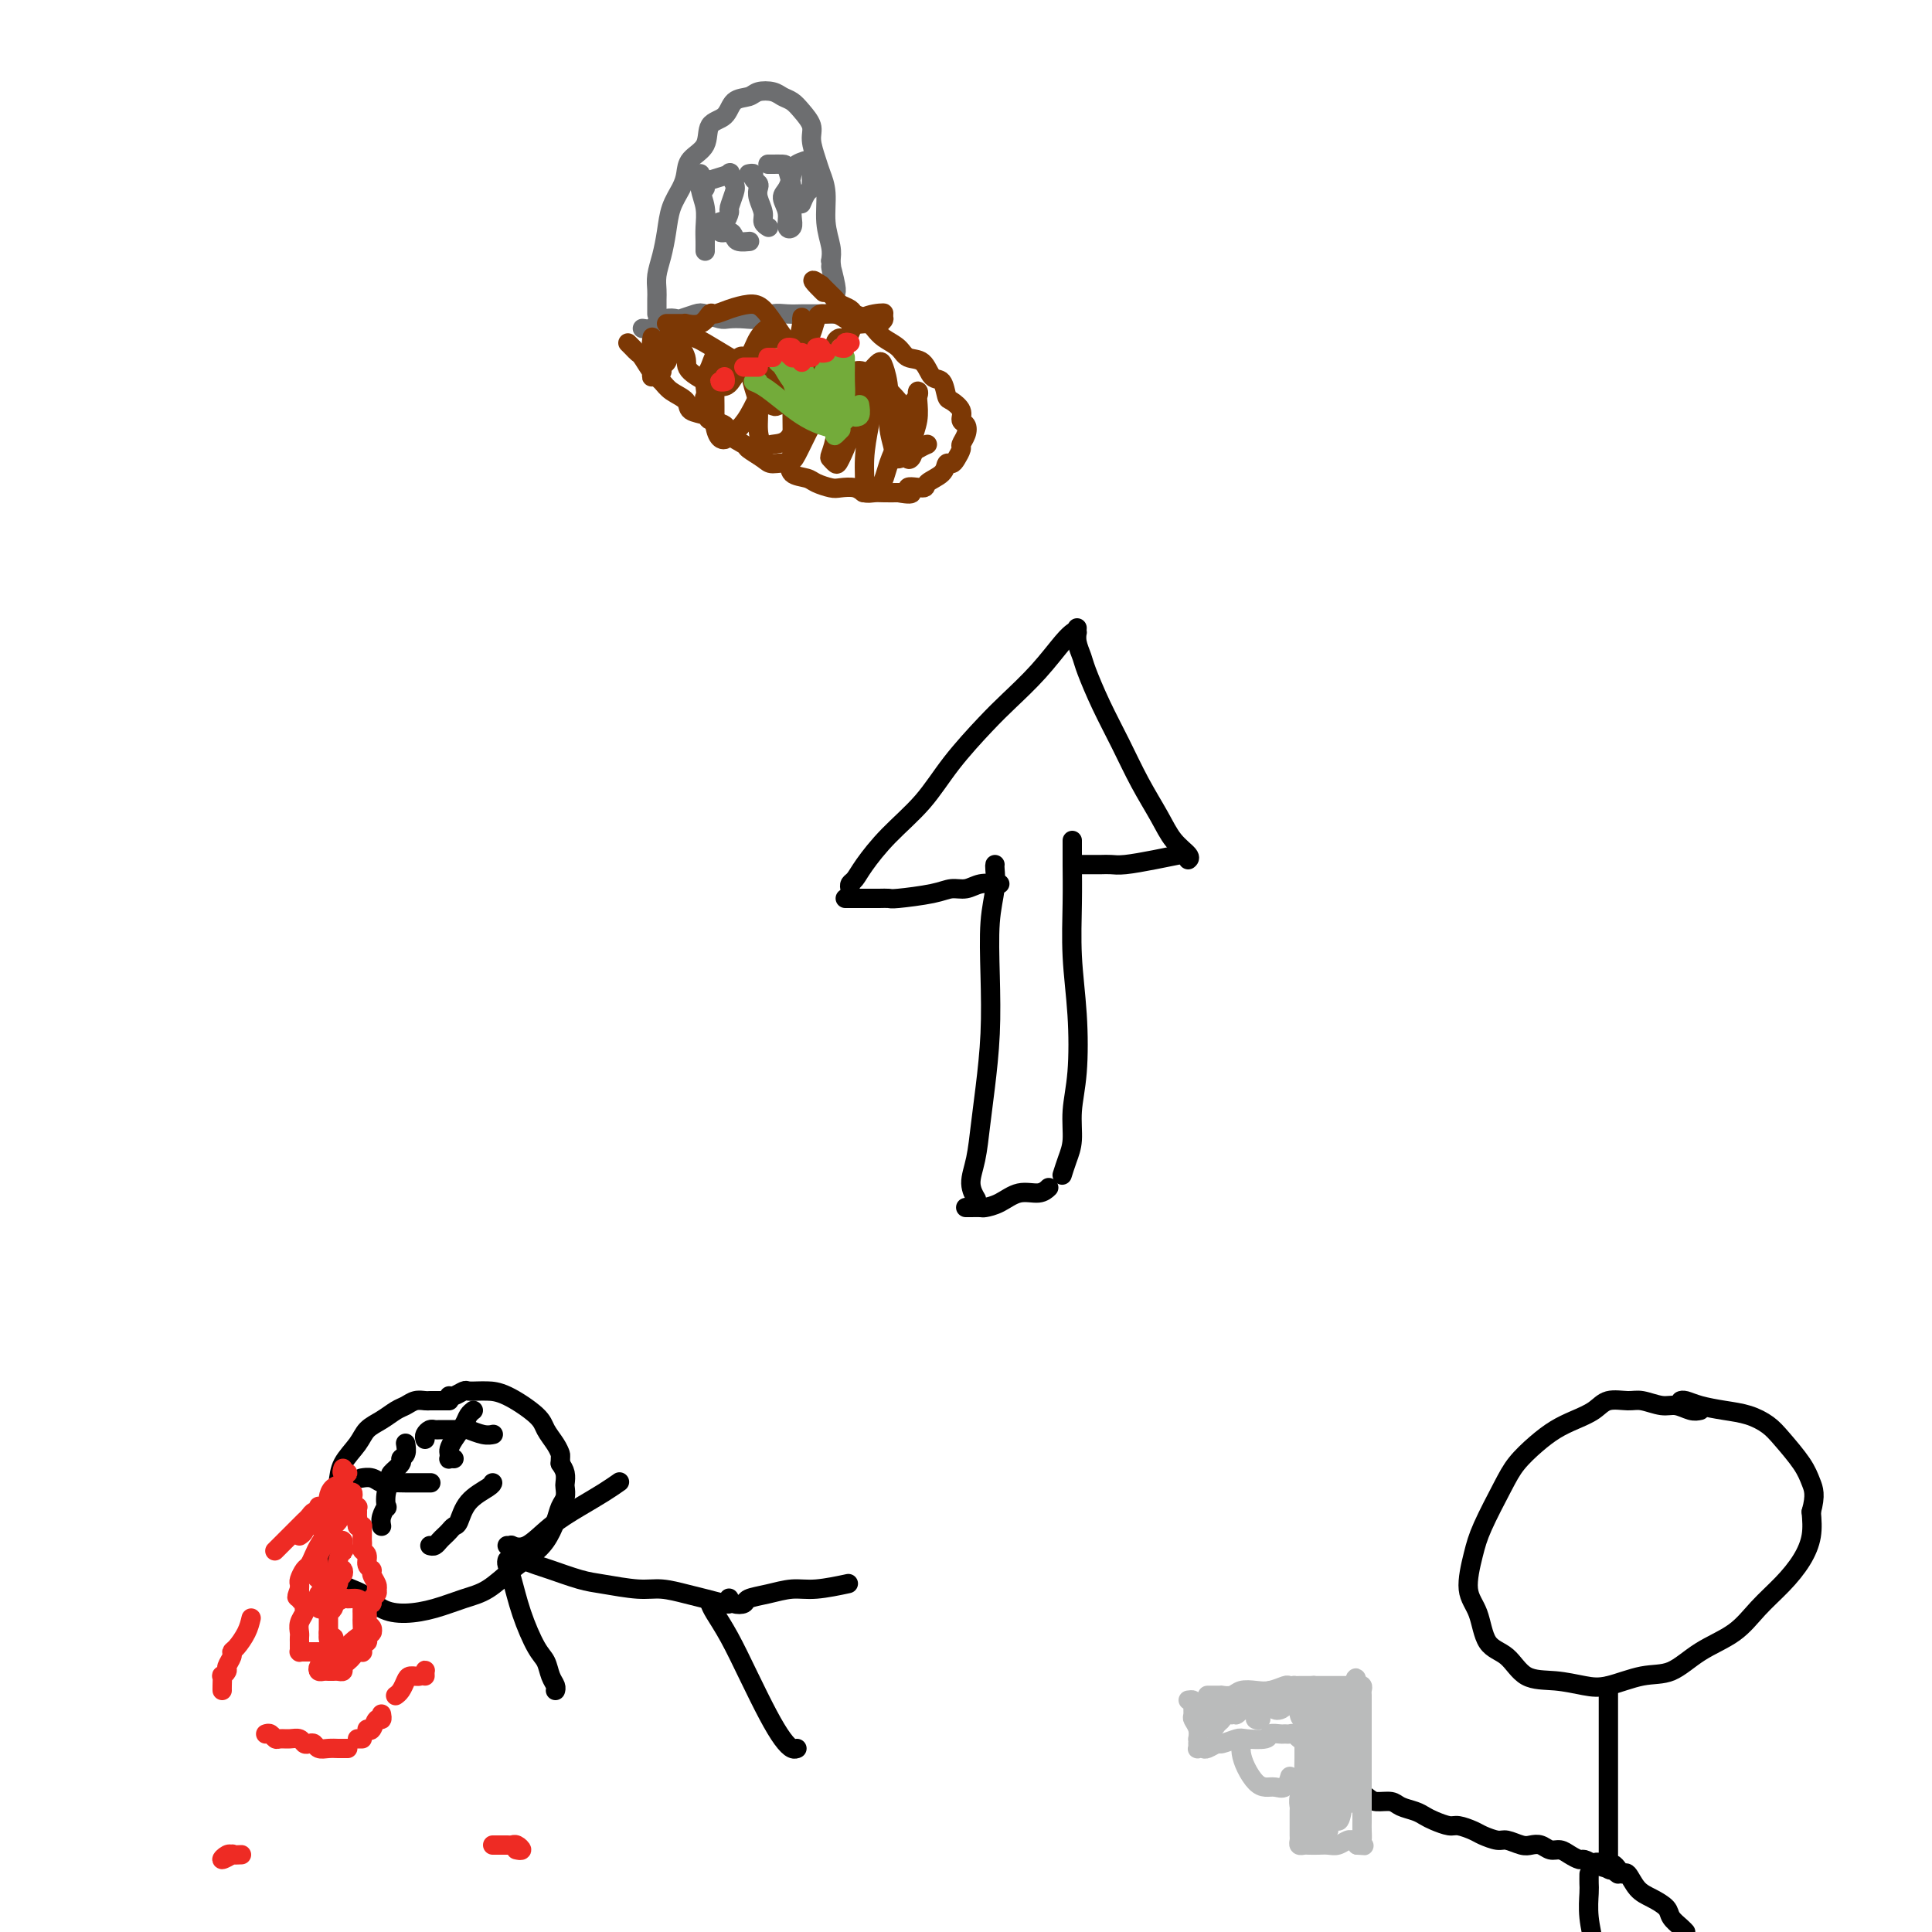 <svg viewBox='0 0 400 400' version='1.1' xmlns='http://www.w3.org/2000/svg' xmlns:xlink='http://www.w3.org/1999/xlink'><g fill='none' stroke='#000000' stroke-width='4' stroke-linecap='round' stroke-linejoin='round'><path d='M352,292c-0.569,0.122 -1.137,0.243 -2,0c-0.863,-0.243 -2.020,-0.851 -3,-1c-0.980,-0.149 -1.784,0.162 -3,0c-1.216,-0.162 -2.846,-0.798 -4,-1c-1.154,-0.202 -1.834,0.028 -3,0c-1.166,-0.028 -2.818,-0.315 -4,0c-1.182,0.315 -1.895,1.231 -3,2c-1.105,0.769 -2.601,1.391 -4,2c-1.399,0.609 -2.700,1.204 -4,2c-1.300,0.796 -2.599,1.791 -4,3c-1.401,1.209 -2.903,2.630 -4,4c-1.097,1.370 -1.790,2.688 -3,5c-1.210,2.312 -2.937,5.617 -4,8c-1.063,2.383 -1.464,3.844 -2,6c-0.536,2.156 -1.209,5.009 -1,7c0.209,1.991 1.299,3.121 2,5c0.701,1.879 1.012,4.507 2,6c0.988,1.493 2.652,1.852 4,3c1.348,1.148 2.379,3.085 4,4c1.621,0.915 3.832,0.809 6,1c2.168,0.191 4.292,0.680 6,1c1.708,0.320 2.998,0.471 5,0c2.002,-0.471 4.715,-1.563 7,-2c2.285,-0.437 4.140,-0.219 6,-1c1.860,-0.781 3.723,-2.560 6,-4c2.277,-1.440 4.968,-2.541 7,-4c2.032,-1.459 3.406,-3.278 5,-5c1.594,-1.722 3.407,-3.348 5,-5c1.593,-1.652 2.967,-3.329 4,-5c1.033,-1.671 1.724,-3.334 2,-5c0.276,-1.666 0.138,-3.333 0,-5'/><path d='M375,313c0.994,-3.507 0.480,-4.775 0,-6c-0.480,-1.225 -0.924,-2.408 -2,-4c-1.076,-1.592 -2.784,-3.592 -4,-5c-1.216,-1.408 -1.940,-2.223 -3,-3c-1.060,-0.777 -2.456,-1.515 -4,-2c-1.544,-0.485 -3.237,-0.718 -5,-1c-1.763,-0.282 -3.596,-0.612 -5,-1c-1.404,-0.388 -2.378,-0.835 -3,-1c-0.622,-0.165 -0.892,-0.047 -1,0c-0.108,0.047 -0.054,0.024 0,0'/><path d='M333,351c0.000,0.076 0.000,0.151 0,0c0.000,-0.151 0.000,-0.529 0,-1c0.000,-0.471 0.000,-1.037 0,-1c0.000,0.037 0.000,0.676 0,1c0.000,0.324 0.000,0.332 0,1c0.000,0.668 0.000,1.995 0,3c0.000,1.005 0.000,1.689 0,2c0.000,0.311 0.000,0.249 0,1c0.000,0.751 0.000,2.316 0,4c0.000,1.684 0.000,3.487 0,5c0.000,1.513 0.000,2.737 0,4c-0.000,1.263 -0.000,2.564 0,4c0.000,1.436 0.000,3.005 0,4c0.000,0.995 0.000,1.415 0,2c0.000,0.585 0.000,1.333 0,2c0.000,0.667 0.000,1.251 0,2c0.000,0.749 0.000,1.663 0,2c0.000,0.337 0.000,0.096 0,0c0.000,-0.096 0.000,-0.048 0,0'/><path d='M275,369c-0.157,0.016 -0.314,0.033 0,0c0.314,-0.033 1.099,-0.115 2,0c0.901,0.115 1.917,0.426 3,1c1.083,0.574 2.233,1.411 3,2c0.767,0.589 1.150,0.931 2,1c0.850,0.069 2.166,-0.137 3,0c0.834,0.137 1.186,0.615 2,1c0.814,0.385 2.090,0.677 3,1c0.910,0.323 1.455,0.678 2,1c0.545,0.322 1.089,0.611 2,1c0.911,0.389 2.187,0.879 3,1c0.813,0.121 1.161,-0.126 2,0c0.839,0.126 2.168,0.626 3,1c0.832,0.374 1.167,0.622 2,1c0.833,0.378 2.162,0.885 3,1c0.838,0.115 1.183,-0.161 2,0c0.817,0.161 2.106,0.760 3,1c0.894,0.240 1.394,0.119 2,0c0.606,-0.119 1.318,-0.238 2,0c0.682,0.238 1.334,0.834 2,1c0.666,0.166 1.347,-0.096 2,0c0.653,0.096 1.278,0.552 2,1c0.722,0.448 1.541,0.890 2,1c0.459,0.110 0.560,-0.111 1,0c0.440,0.111 1.220,0.556 2,1'/><path d='M330,386c8.633,2.645 2.716,0.758 1,0c-1.716,-0.758 0.769,-0.385 2,0c1.231,0.385 1.206,0.784 1,1c-0.206,0.216 -0.594,0.251 -1,0c-0.406,-0.251 -0.830,-0.786 -1,-1c-0.170,-0.214 -0.085,-0.107 0,0'/><path d='M335,388c-0.399,-0.289 -0.798,-0.577 -1,-1c-0.202,-0.423 -0.206,-0.979 0,-1c0.206,-0.021 0.624,0.494 1,1c0.376,0.506 0.710,1.003 1,1c0.290,-0.003 0.535,-0.507 1,0c0.465,0.507 1.150,2.023 2,3c0.850,0.977 1.863,1.414 3,2c1.137,0.586 2.396,1.320 3,2c0.604,0.680 0.554,1.306 1,2c0.446,0.694 1.389,1.456 2,2c0.611,0.544 0.889,0.870 1,1c0.111,0.130 0.056,0.065 0,0'/><path d='M329,388c-0.008,0.729 -0.016,1.459 0,2c0.016,0.541 0.057,0.895 0,2c-0.057,1.105 -0.211,2.962 0,5c0.211,2.038 0.789,4.258 1,6c0.211,1.742 0.057,3.008 0,4c-0.057,0.992 -0.016,1.712 0,2c0.016,0.288 0.008,0.144 0,0'/></g>
<g fill='none' stroke='#BABBBB' stroke-width='4' stroke-linecap='round' stroke-linejoin='round'><path d='M270,357c0.000,-0.592 0.000,-1.183 0,-1c-0.000,0.183 -0.000,1.141 0,2c0.000,0.859 0.001,1.619 0,2c-0.001,0.381 -0.004,0.385 0,1c0.004,0.615 0.015,1.842 0,3c-0.015,1.158 -0.057,2.245 0,3c0.057,0.755 0.211,1.176 0,2c-0.211,0.824 -0.789,2.052 -1,3c-0.211,0.948 -0.057,1.616 0,2c0.057,0.384 0.015,0.484 0,1c-0.015,0.516 -0.004,1.447 0,2c0.004,0.553 0.000,0.726 0,1c-0.000,0.274 0.003,0.648 0,1c-0.003,0.352 -0.013,0.683 0,1c0.013,0.317 0.048,0.621 0,1c-0.048,0.379 -0.179,0.833 0,1c0.179,0.167 0.667,0.046 1,0c0.333,-0.046 0.513,-0.016 1,0c0.487,0.016 1.283,0.018 2,0c0.717,-0.018 1.354,-0.057 2,0c0.646,0.057 1.301,0.211 2,0c0.699,-0.211 1.441,-0.786 2,-1c0.559,-0.214 0.933,-0.068 1,0c0.067,0.068 -0.174,0.057 0,0c0.174,-0.057 0.764,-0.159 1,0c0.236,0.159 0.118,0.580 0,1'/><path d='M281,382c2.083,0.188 1.290,0.156 1,0c-0.290,-0.156 -0.078,-0.438 0,-1c0.078,-0.562 0.021,-1.404 0,-2c-0.021,-0.596 -0.006,-0.944 0,-2c0.006,-1.056 0.001,-2.818 0,-4c-0.001,-1.182 -0.000,-1.783 0,-3c0.000,-1.217 0.000,-3.050 0,-4c-0.000,-0.950 -0.000,-1.017 0,-2c0.000,-0.983 -0.000,-2.883 0,-4c0.000,-1.117 0.000,-1.451 0,-2c-0.000,-0.549 -0.000,-1.313 0,-2c0.000,-0.687 0.001,-1.298 0,-2c-0.001,-0.702 -0.004,-1.495 0,-2c0.004,-0.505 0.015,-0.721 0,-1c-0.015,-0.279 -0.056,-0.621 0,-1c0.056,-0.379 0.207,-0.794 0,-1c-0.207,-0.206 -0.774,-0.202 -1,0c-0.226,0.202 -0.113,0.601 0,1'/><path d='M281,350c-0.157,-5.000 -0.549,-1.499 -1,0c-0.451,1.499 -0.962,0.995 -2,1c-1.038,0.005 -2.604,0.520 -4,1c-1.396,0.480 -2.623,0.927 -3,1c-0.377,0.073 0.095,-0.228 0,0c-0.095,0.228 -0.756,0.984 -1,1c-0.244,0.016 -0.070,-0.710 0,-1c0.070,-0.290 0.035,-0.145 0,0'/><path d='M252,351c-0.467,0.000 -0.934,0.000 -1,0c-0.066,-0.000 0.268,-0.000 0,0c-0.268,0.000 -1.137,0.001 -1,0c0.137,-0.001 1.282,-0.004 2,0c0.718,0.004 1.011,0.015 1,0c-0.011,-0.015 -0.324,-0.056 0,0c0.324,0.056 1.285,0.207 2,0c0.715,-0.207 1.185,-0.774 2,-1c0.815,-0.226 1.975,-0.113 3,0c1.025,0.113 1.914,0.226 3,0c1.086,-0.226 2.370,-0.793 3,-1c0.630,-0.207 0.606,-0.056 1,0c0.394,0.056 1.205,0.015 2,0c0.795,-0.015 1.575,-0.004 2,0c0.425,0.004 0.494,0.001 1,0c0.506,-0.001 1.449,-0.000 2,0c0.551,0.000 0.712,0.000 1,0c0.288,-0.000 0.704,-0.000 1,0c0.296,0.000 0.472,0.000 1,0c0.528,-0.000 1.410,-0.000 2,0c0.590,0.000 0.890,0.000 1,0c0.110,-0.000 0.032,-0.000 0,0c-0.032,0.000 -0.016,0.000 0,0'/><path d='M246,352c0.425,-0.058 0.850,-0.115 1,0c0.150,0.115 0.026,0.403 0,1c-0.026,0.597 0.046,1.504 0,2c-0.046,0.496 -0.208,0.580 0,1c0.208,0.420 0.788,1.174 1,2c0.212,0.826 0.056,1.724 0,2c-0.056,0.276 -0.012,-0.070 0,0c0.012,0.070 -0.009,0.556 0,1c0.009,0.444 0.048,0.847 0,1c-0.048,0.153 -0.184,0.056 0,0c0.184,-0.056 0.686,-0.071 1,0c0.314,0.071 0.438,0.229 1,0c0.562,-0.229 1.563,-0.845 2,-1c0.437,-0.155 0.312,0.151 1,0c0.688,-0.151 2.191,-0.758 3,-1c0.809,-0.242 0.924,-0.117 2,0c1.076,0.117 3.114,0.228 4,0c0.886,-0.228 0.618,-0.794 1,-1c0.382,-0.206 1.412,-0.051 2,0c0.588,0.051 0.735,-0.000 1,0c0.265,0.000 0.649,0.053 1,0c0.351,-0.053 0.668,-0.210 1,0c0.332,0.210 0.681,0.789 1,1c0.319,0.211 0.610,0.054 1,0c0.390,-0.054 0.878,-0.004 1,0c0.122,0.004 -0.121,-0.037 0,0c0.121,0.037 0.606,0.154 1,0c0.394,-0.154 0.697,-0.577 1,-1'/><path d='M273,359c4.033,-0.325 1.617,-0.139 1,0c-0.617,0.139 0.565,0.230 1,0c0.435,-0.230 0.124,-0.780 0,-1c-0.124,-0.220 -0.062,-0.110 0,0'/><path d='M252,354c-0.455,-0.121 -0.909,-0.243 -1,0c-0.091,0.243 0.182,0.849 0,1c-0.182,0.151 -0.819,-0.155 -1,0c-0.181,0.155 0.095,0.770 0,1c-0.095,0.230 -0.561,0.075 -1,0c-0.439,-0.075 -0.850,-0.070 -1,0c-0.150,0.070 -0.040,0.205 0,0c0.040,-0.205 0.011,-0.752 0,-1c-0.011,-0.248 -0.004,-0.199 0,0c0.004,0.199 0.004,0.547 0,1c-0.004,0.453 -0.011,1.009 0,1c0.011,-0.009 0.042,-0.584 0,-1c-0.042,-0.416 -0.156,-0.673 0,-1c0.156,-0.327 0.581,-0.724 1,-1c0.419,-0.276 0.833,-0.431 1,0c0.167,0.431 0.087,1.447 0,2c-0.087,0.553 -0.181,0.643 0,1c0.181,0.357 0.636,0.982 1,1c0.364,0.018 0.636,-0.570 1,-1c0.364,-0.430 0.818,-0.701 1,-1c0.182,-0.299 0.090,-0.627 0,-1c-0.090,-0.373 -0.178,-0.793 0,-1c0.178,-0.207 0.622,-0.202 1,0c0.378,0.202 0.689,0.601 1,1'/><path d='M255,355c0.936,-0.102 0.775,0.144 1,0c0.225,-0.144 0.835,-0.676 1,-1c0.165,-0.324 -0.113,-0.439 0,-1c0.113,-0.561 0.619,-1.569 1,-2c0.381,-0.431 0.637,-0.284 1,0c0.363,0.284 0.833,0.704 1,1c0.167,0.296 0.029,0.469 0,1c-0.029,0.531 0.049,1.419 0,2c-0.049,0.581 -0.224,0.855 0,1c0.224,0.145 0.848,0.159 1,0c0.152,-0.159 -0.169,-0.492 0,-1c0.169,-0.508 0.829,-1.189 1,-2c0.171,-0.811 -0.147,-1.750 0,-2c0.147,-0.250 0.757,0.188 1,0c0.243,-0.188 0.117,-1.003 0,-1c-0.117,0.003 -0.225,0.824 0,1c0.225,0.176 0.782,-0.295 1,0c0.218,0.295 0.096,1.354 0,2c-0.096,0.646 -0.166,0.879 0,1c0.166,0.121 0.569,0.132 1,0c0.431,-0.132 0.890,-0.406 1,-1c0.110,-0.594 -0.128,-1.507 0,-2c0.128,-0.493 0.622,-0.567 1,-1c0.378,-0.433 0.640,-1.226 1,-1c0.360,0.226 0.817,1.469 1,2c0.183,0.531 0.090,0.348 0,1c-0.090,0.652 -0.178,2.137 0,3c0.178,0.863 0.622,1.104 1,1c0.378,-0.104 0.689,-0.552 1,-1'/><path d='M271,355c0.459,0.587 0.108,-0.946 0,-2c-0.108,-1.054 0.028,-1.630 0,-2c-0.028,-0.370 -0.219,-0.534 0,-1c0.219,-0.466 0.847,-1.236 1,-1c0.153,0.236 -0.169,1.476 0,2c0.169,0.524 0.829,0.330 1,1c0.171,0.670 -0.146,2.202 0,3c0.146,0.798 0.757,0.862 1,1c0.243,0.138 0.118,0.349 0,0c-0.118,-0.349 -0.231,-1.259 0,-2c0.231,-0.741 0.805,-1.314 1,-2c0.195,-0.686 0.010,-1.484 0,-1c-0.010,0.484 0.155,2.251 0,4c-0.155,1.749 -0.630,3.482 -1,5c-0.370,1.518 -0.635,2.822 -1,4c-0.365,1.178 -0.830,2.229 -1,3c-0.170,0.771 -0.046,1.263 0,1c0.046,-0.263 0.013,-1.281 0,-2c-0.013,-0.719 -0.007,-1.140 0,-2c0.007,-0.860 0.016,-2.158 0,-3c-0.016,-0.842 -0.057,-1.227 0,-2c0.057,-0.773 0.211,-1.935 0,-2c-0.211,-0.065 -0.789,0.966 -1,2c-0.211,1.034 -0.057,2.071 0,3c0.057,0.929 0.015,1.750 0,3c-0.015,1.250 -0.004,2.929 0,4c0.004,1.071 0.002,1.536 0,2'/><path d='M271,371c-0.619,3.192 -0.166,1.673 0,1c0.166,-0.673 0.044,-0.501 0,-1c-0.044,-0.499 -0.012,-1.668 0,-3c0.012,-1.332 0.003,-2.826 0,-4c-0.003,-1.174 -0.001,-2.026 0,-3c0.001,-0.974 0.000,-2.068 0,-2c-0.000,0.068 -0.000,1.299 0,2c0.000,0.701 0.000,0.871 0,2c-0.000,1.129 -0.001,3.216 0,5c0.001,1.784 0.004,3.265 0,5c-0.004,1.735 -0.015,3.725 0,5c0.015,1.275 0.056,1.836 0,2c-0.056,0.164 -0.208,-0.069 0,-1c0.208,-0.931 0.778,-2.562 1,-4c0.222,-1.438 0.098,-2.685 0,-4c-0.098,-1.315 -0.170,-2.699 0,-4c0.170,-1.301 0.580,-2.521 1,-3c0.420,-0.479 0.848,-0.219 1,1c0.152,1.219 0.027,3.398 0,5c-0.027,1.602 0.045,2.629 0,4c-0.045,1.371 -0.208,3.088 0,4c0.208,0.912 0.788,1.019 1,1c0.212,-0.019 0.057,-0.165 0,-1c-0.057,-0.835 -0.015,-2.359 0,-4c0.015,-1.641 0.004,-3.398 0,-5c-0.004,-1.602 -0.001,-3.048 0,-5c0.001,-1.952 0.000,-4.410 0,-6c-0.000,-1.590 -0.000,-2.313 0,-3c0.000,-0.687 0.000,-1.339 0,-1c-0.000,0.339 -0.000,1.670 0,3'/><path d='M275,357c0.172,-2.533 0.101,1.636 0,4c-0.101,2.364 -0.234,2.924 0,4c0.234,1.076 0.834,2.670 1,4c0.166,1.330 -0.103,2.398 0,4c0.103,1.602 0.578,3.737 1,4c0.422,0.263 0.793,-1.348 1,-3c0.207,-1.652 0.251,-3.347 0,-5c-0.251,-1.653 -0.796,-3.265 -1,-5c-0.204,-1.735 -0.066,-3.592 0,-5c0.066,-1.408 0.060,-2.365 0,-3c-0.060,-0.635 -0.173,-0.947 0,-1c0.173,-0.053 0.634,0.155 1,1c0.366,0.845 0.637,2.328 1,4c0.363,1.672 0.816,3.533 1,5c0.184,1.467 0.098,2.540 0,4c-0.098,1.460 -0.209,3.307 0,4c0.209,0.693 0.736,0.233 1,0c0.264,-0.233 0.263,-0.238 0,-1c-0.263,-0.762 -0.788,-2.280 -1,-4c-0.212,-1.720 -0.109,-3.642 0,-4c0.109,-0.358 0.225,0.849 0,0c-0.225,-0.849 -0.792,-3.755 -1,-6c-0.208,-2.245 -0.056,-3.831 0,-5c0.056,-1.169 0.015,-1.922 0,-2c-0.015,-0.078 -0.004,0.517 0,1c0.004,0.483 0.001,0.852 0,1c-0.001,0.148 -0.001,0.074 0,0'/><path d='M257,361c-0.005,-0.494 -0.009,-0.987 0,-1c0.009,-0.013 0.033,0.456 0,1c-0.033,0.544 -0.122,1.165 0,2c0.122,0.835 0.456,1.886 1,3c0.544,1.114 1.298,2.291 2,3c0.702,0.709 1.351,0.950 2,1c0.649,0.050 1.298,-0.090 2,0c0.702,0.090 1.458,0.409 2,0c0.542,-0.409 0.869,-1.545 1,-2c0.131,-0.455 0.065,-0.227 0,0'/></g>
<g fill='none' stroke='#000000' stroke-width='4' stroke-linecap='round' stroke-linejoin='round'><path d='M106,323c0.555,-0.098 1.110,-0.195 2,0c0.890,0.195 2.113,0.683 3,1c0.887,0.317 1.436,0.462 3,1c1.564,0.538 4.144,1.468 6,2c1.856,0.532 2.988,0.667 5,1c2.012,0.333 4.903,0.863 7,1c2.097,0.137 3.399,-0.121 5,0c1.601,0.121 3.501,0.621 5,1c1.499,0.379 2.598,0.638 4,1c1.402,0.362 3.108,0.828 4,1c0.892,0.172 0.969,0.049 1,0c0.031,-0.049 0.015,-0.025 0,0'/><path d='M147,332c0.177,0.466 0.355,0.933 1,2c0.645,1.067 1.759,2.735 3,5c1.241,2.265 2.609,5.129 4,8c1.391,2.871 2.804,5.750 4,8c1.196,2.250 2.176,3.871 3,5c0.824,1.129 1.491,1.765 2,2c0.509,0.235 0.860,0.067 1,0c0.140,-0.067 0.070,-0.034 0,0'/><path d='M151,331c-0.054,-0.107 -0.109,-0.213 0,0c0.109,0.213 0.381,0.747 1,1c0.619,0.253 1.587,0.227 2,0c0.413,-0.227 0.273,-0.653 1,-1c0.727,-0.347 2.322,-0.615 4,-1c1.678,-0.385 3.439,-0.887 5,-1c1.561,-0.113 2.920,0.162 5,0c2.080,-0.162 4.880,-0.761 6,-1c1.120,-0.239 0.560,-0.120 0,0'/><path d='M105,323c-0.073,0.243 -0.146,0.487 0,1c0.146,0.513 0.511,1.296 1,3c0.489,1.704 1.101,4.330 2,7c0.899,2.670 2.083,5.385 3,7c0.917,1.615 1.566,2.132 2,3c0.434,0.868 0.652,2.088 1,3c0.348,0.912 0.824,1.515 1,2c0.176,0.485 0.050,0.853 0,1c-0.050,0.147 -0.025,0.074 0,0'/><path d='M105,320c0.484,0.025 0.967,0.051 1,0c0.033,-0.051 -0.386,-0.177 0,0c0.386,0.177 1.575,0.657 3,0c1.425,-0.657 3.086,-2.449 5,-4c1.914,-1.551 4.080,-2.859 6,-4c1.920,-1.141 3.594,-2.115 5,-3c1.406,-0.885 2.545,-1.681 3,-2c0.455,-0.319 0.228,-0.159 0,0'/><path d='M93,290c-0.333,0.000 -0.666,0.000 -1,0c-0.334,-0.000 -0.670,-0.001 -1,0c-0.330,0.001 -0.655,0.003 -1,0c-0.345,-0.003 -0.711,-0.013 -1,0c-0.289,0.013 -0.503,0.048 -1,0c-0.497,-0.048 -1.278,-0.179 -2,0c-0.722,0.179 -1.385,0.669 -2,1c-0.615,0.331 -1.180,0.503 -2,1c-0.820,0.497 -1.893,1.318 -3,2c-1.107,0.682 -2.247,1.224 -3,2c-0.753,0.776 -1.120,1.785 -2,3c-0.880,1.215 -2.274,2.636 -3,4c-0.726,1.364 -0.785,2.672 -1,4c-0.215,1.328 -0.586,2.676 -1,4c-0.414,1.324 -0.871,2.624 -1,4c-0.129,1.376 0.068,2.829 0,4c-0.068,1.171 -0.403,2.061 0,3c0.403,0.939 1.544,1.926 2,3c0.456,1.074 0.227,2.233 1,3c0.773,0.767 2.548,1.141 4,2c1.452,0.859 2.582,2.202 4,3c1.418,0.798 3.124,1.053 5,1c1.876,-0.053 3.923,-0.412 6,-1c2.077,-0.588 4.184,-1.405 6,-2c1.816,-0.595 3.341,-0.967 5,-2c1.659,-1.033 3.452,-2.728 5,-4c1.548,-1.272 2.849,-2.122 4,-3c1.151,-0.878 2.151,-1.783 3,-3c0.849,-1.217 1.548,-2.745 2,-4c0.452,-1.255 0.658,-2.237 1,-3c0.342,-0.763 0.821,-1.307 1,-2c0.179,-0.693 0.058,-1.536 0,-2c-0.058,-0.464 -0.054,-0.548 0,-1c0.054,-0.452 0.158,-1.272 0,-2c-0.158,-0.728 -0.579,-1.364 -1,-2'/><path d='M116,303c0.031,-1.764 0.109,-1.674 0,-2c-0.109,-0.326 -0.403,-1.068 -1,-2c-0.597,-0.932 -1.496,-2.054 -2,-3c-0.504,-0.946 -0.611,-1.717 -2,-3c-1.389,-1.283 -4.059,-3.077 -6,-4c-1.941,-0.923 -3.154,-0.976 -4,-1c-0.846,-0.024 -1.327,-0.021 -2,0c-0.673,0.021 -1.540,0.058 -2,0c-0.460,-0.058 -0.515,-0.211 -1,0c-0.485,0.211 -1.400,0.788 -2,1c-0.600,0.212 -0.886,0.061 -1,0c-0.114,-0.061 -0.057,-0.030 0,0'/><path d='M75,306c-0.177,0.030 -0.353,0.061 0,0c0.353,-0.061 1.236,-0.212 2,0c0.764,0.212 1.408,0.789 2,1c0.592,0.211 1.133,0.057 2,0c0.867,-0.057 2.061,-0.015 3,0c0.939,0.015 1.623,0.004 2,0c0.377,-0.004 0.448,-0.001 1,0c0.552,0.001 1.586,0.000 2,0c0.414,-0.000 0.207,-0.000 0,0'/><path d='M79,316c-0.111,-0.601 -0.221,-1.201 0,-2c0.221,-0.799 0.775,-1.796 1,-2c0.225,-0.204 0.121,0.383 0,0c-0.121,-0.383 -0.258,-1.738 0,-3c0.258,-1.262 0.910,-2.431 1,-3c0.090,-0.569 -0.382,-0.538 0,-1c0.382,-0.462 1.619,-1.417 2,-2c0.381,-0.583 -0.094,-0.796 0,-1c0.094,-0.204 0.756,-0.401 1,-1c0.244,-0.599 0.070,-1.600 0,-2c-0.070,-0.400 -0.035,-0.200 0,0'/><path d='M88,298c-0.089,-0.309 -0.179,-0.619 0,-1c0.179,-0.381 0.626,-0.834 1,-1c0.374,-0.166 0.677,-0.045 1,0c0.323,0.045 0.668,0.012 1,0c0.332,-0.012 0.650,-0.004 1,0c0.350,0.004 0.730,0.005 1,0c0.270,-0.005 0.430,-0.015 1,0c0.570,0.015 1.551,0.057 2,0c0.449,-0.057 0.368,-0.211 1,0c0.632,0.211 1.978,0.788 3,1c1.022,0.212 1.721,0.061 2,0c0.279,-0.061 0.140,-0.030 0,0'/><path d='M94,302c-0.422,-0.025 -0.843,-0.050 -1,0c-0.157,0.050 -0.049,0.176 0,0c0.049,-0.176 0.040,-0.652 0,-1c-0.040,-0.348 -0.112,-0.566 0,-1c0.112,-0.434 0.409,-1.083 1,-2c0.591,-0.917 1.478,-2.101 2,-3c0.522,-0.899 0.679,-1.511 1,-2c0.321,-0.489 0.806,-0.854 1,-1c0.194,-0.146 0.097,-0.073 0,0'/><path d='M89,320c0.333,0.089 0.667,0.178 1,0c0.333,-0.178 0.666,-0.623 1,-1c0.334,-0.377 0.668,-0.688 1,-1c0.332,-0.312 0.663,-0.626 1,-1c0.337,-0.374 0.679,-0.808 1,-1c0.321,-0.192 0.622,-0.143 1,-1c0.378,-0.857 0.833,-2.622 2,-4c1.167,-1.378 3.045,-2.371 4,-3c0.955,-0.629 0.987,-0.894 1,-1c0.013,-0.106 0.006,-0.053 0,0'/></g>
<g fill='none' stroke='#EE2B24' stroke-width='4' stroke-linecap='round' stroke-linejoin='round'><path d='M71,304c-0.147,0.446 -0.295,0.892 0,1c0.295,0.108 1.032,-0.122 1,0c-0.032,0.122 -0.831,0.596 -1,1c-0.169,0.404 0.294,0.739 0,1c-0.294,0.261 -1.344,0.448 -2,1c-0.656,0.552 -0.919,1.469 -1,2c-0.081,0.531 0.020,0.678 0,1c-0.020,0.322 -0.162,0.820 0,1c0.162,0.180 0.629,0.041 1,0c0.371,-0.041 0.647,0.015 1,0c0.353,-0.015 0.785,-0.103 1,0c0.215,0.103 0.215,0.395 0,1c-0.215,0.605 -0.643,1.521 -1,2c-0.357,0.479 -0.643,0.521 -1,1c-0.357,0.479 -0.785,1.395 -1,2c-0.215,0.605 -0.215,0.898 0,1c0.215,0.102 0.646,0.014 1,0c0.354,-0.014 0.631,0.048 1,0c0.369,-0.048 0.830,-0.205 1,0c0.170,0.205 0.049,0.773 0,1c-0.049,0.227 -0.024,0.114 0,0'/><path d='M71,320c0.525,1.665 0.337,0.827 0,1c-0.337,0.173 -0.823,1.356 -1,2c-0.177,0.644 -0.047,0.750 0,1c0.047,0.250 0.009,0.645 0,1c-0.009,0.355 0.012,0.669 0,1c-0.012,0.331 -0.056,0.680 0,1c0.056,0.320 0.211,0.610 0,1c-0.211,0.390 -0.789,0.878 -1,1c-0.211,0.122 -0.056,-0.122 0,0c0.056,0.122 0.011,0.611 0,1c-0.011,0.389 0.011,0.678 0,1c-0.011,0.322 -0.056,0.678 0,1c0.056,0.322 0.211,0.611 0,1c-0.211,0.389 -0.789,0.877 -1,1c-0.211,0.123 -0.057,-0.121 0,0c0.057,0.121 0.015,0.607 0,1c-0.015,0.393 -0.004,0.693 0,1c0.004,0.307 0.001,0.621 0,1c-0.001,0.379 -0.000,0.823 0,1c0.000,0.177 0.000,0.089 0,0'/><path d='M68,338c-0.239,2.907 0.665,1.174 1,1c0.335,-0.174 0.101,1.210 0,2c-0.101,0.790 -0.069,0.985 0,1c0.069,0.015 0.175,-0.150 0,0c-0.175,0.150 -0.632,0.615 -1,1c-0.368,0.385 -0.646,0.692 -1,1c-0.354,0.308 -0.786,0.619 -1,1c-0.214,0.381 -0.212,0.834 0,1c0.212,0.166 0.635,0.045 1,0c0.365,-0.045 0.671,-0.015 1,0c0.329,0.015 0.679,0.015 1,0c0.321,-0.015 0.611,-0.045 1,0c0.389,0.045 0.878,0.166 1,0c0.122,-0.166 -0.121,-0.619 0,-1c0.121,-0.381 0.607,-0.690 1,-1c0.393,-0.310 0.694,-0.622 1,-1c0.306,-0.378 0.617,-0.823 1,-1c0.383,-0.177 0.838,-0.085 1,0c0.162,0.085 0.029,0.164 0,0c-0.029,-0.164 0.044,-0.570 0,-1c-0.044,-0.430 -0.204,-0.885 0,-1c0.204,-0.115 0.773,0.110 1,0c0.227,-0.110 0.114,-0.555 0,-1'/><path d='M76,339c1.314,-1.322 1.098,-1.128 1,-1c-0.098,0.128 -0.079,0.188 0,0c0.079,-0.188 0.217,-0.624 0,-1c-0.217,-0.376 -0.790,-0.692 -1,-1c-0.210,-0.308 -0.057,-0.608 0,-1c0.057,-0.392 0.019,-0.875 0,-1c-0.019,-0.125 -0.020,0.107 0,0c0.020,-0.107 0.062,-0.553 0,-1c-0.062,-0.447 -0.227,-0.894 0,-1c0.227,-0.106 0.845,0.130 1,0c0.155,-0.130 -0.154,-0.625 0,-1c0.154,-0.375 0.769,-0.629 1,-1c0.231,-0.371 0.077,-0.859 0,-1c-0.077,-0.141 -0.077,0.065 0,0c0.077,-0.065 0.232,-0.402 0,-1c-0.232,-0.598 -0.851,-1.455 -1,-2c-0.149,-0.545 0.170,-0.776 0,-1c-0.170,-0.224 -0.830,-0.441 -1,-1c-0.170,-0.559 0.151,-1.459 0,-2c-0.151,-0.541 -0.772,-0.722 -1,-1c-0.228,-0.278 -0.061,-0.653 0,-1c0.061,-0.347 0.017,-0.667 0,-1c-0.017,-0.333 -0.007,-0.678 0,-1c0.007,-0.322 0.012,-0.623 0,-1c-0.012,-0.377 -0.042,-0.832 0,-1c0.042,-0.168 0.155,-0.048 0,0c-0.155,0.048 -0.577,0.024 -1,0'/><path d='M74,316c-0.618,-2.343 -0.165,-1.201 0,-1c0.165,0.201 0.040,-0.538 0,-1c-0.040,-0.462 0.003,-0.648 0,-1c-0.003,-0.352 -0.053,-0.869 0,-1c0.053,-0.131 0.208,0.123 0,0c-0.208,-0.123 -0.778,-0.622 -1,-1c-0.222,-0.378 -0.096,-0.635 0,-1c0.096,-0.365 0.163,-0.837 0,-1c-0.163,-0.163 -0.554,-0.017 -1,0c-0.446,0.017 -0.945,-0.094 -1,0c-0.055,0.094 0.334,0.393 0,1c-0.334,0.607 -1.392,1.522 -2,2c-0.608,0.478 -0.766,0.519 -1,1c-0.234,0.481 -0.545,1.403 -1,2c-0.455,0.597 -1.053,0.870 -1,1c0.053,0.130 0.757,0.117 1,0c0.243,-0.117 0.024,-0.340 0,0c-0.024,0.340 0.149,1.242 0,2c-0.149,0.758 -0.618,1.373 -1,2c-0.382,0.627 -0.677,1.267 -1,2c-0.323,0.733 -0.675,1.558 -1,2c-0.325,0.442 -0.623,0.500 -1,1c-0.377,0.500 -0.832,1.442 -1,2c-0.168,0.558 -0.048,0.731 0,1c0.048,0.269 0.024,0.635 0,1'/><path d='M62,329c-1.066,2.808 -0.232,1.329 0,1c0.232,-0.329 -0.138,0.492 0,1c0.138,0.508 0.783,0.703 1,1c0.217,0.297 0.006,0.695 0,1c-0.006,0.305 0.195,0.515 0,1c-0.195,0.485 -0.784,1.243 -1,2c-0.216,0.757 -0.058,1.513 0,2c0.058,0.487 0.016,0.705 0,1c-0.016,0.295 -0.005,0.668 0,1c0.005,0.332 0.004,0.625 0,1c-0.004,0.375 -0.012,0.833 0,1c0.012,0.167 0.044,0.045 0,0c-0.044,-0.045 -0.166,-0.012 0,0c0.166,0.012 0.618,0.003 1,0c0.382,-0.003 0.694,-0.001 1,0c0.306,0.001 0.608,-0.001 1,0c0.392,0.001 0.876,0.003 1,0c0.124,-0.003 -0.111,-0.011 0,0c0.111,0.011 0.569,0.042 1,0c0.431,-0.042 0.837,-0.158 1,0c0.163,0.158 0.085,0.589 0,1c-0.085,0.411 -0.177,0.801 0,1c0.177,0.199 0.625,0.207 1,0c0.375,-0.207 0.679,-0.631 1,-1c0.321,-0.369 0.661,-0.685 1,-1'/><path d='M71,342c1.514,-0.114 0.798,-0.397 1,-1c0.202,-0.603 1.322,-1.524 2,-2c0.678,-0.476 0.914,-0.505 1,-1c0.086,-0.495 0.023,-1.456 0,-2c-0.023,-0.544 -0.006,-0.670 0,-1c0.006,-0.330 -0.000,-0.863 0,-1c0.000,-0.137 0.007,0.121 0,0c-0.007,-0.121 -0.028,-0.622 0,-1c0.028,-0.378 0.106,-0.633 0,-1c-0.106,-0.367 -0.396,-0.845 -1,-1c-0.604,-0.155 -1.524,0.015 -2,0c-0.476,-0.015 -0.510,-0.214 -1,0c-0.490,0.214 -1.437,0.840 -2,1c-0.563,0.160 -0.741,-0.146 -1,0c-0.259,0.146 -0.600,0.745 -1,1c-0.400,0.255 -0.861,0.167 -1,0c-0.139,-0.167 0.043,-0.412 0,-1c-0.043,-0.588 -0.312,-1.520 0,-2c0.312,-0.480 1.206,-0.508 2,-1c0.794,-0.492 1.489,-1.448 2,-2c0.511,-0.552 0.837,-0.699 1,-1c0.163,-0.301 0.164,-0.756 0,-1c-0.164,-0.244 -0.491,-0.278 -1,0c-0.509,0.278 -1.198,0.868 -2,1c-0.802,0.132 -1.716,-0.195 -2,0c-0.284,0.195 0.062,0.913 0,1c-0.062,0.087 -0.531,-0.456 -1,-1'/><path d='M65,326c-0.841,-0.341 -0.445,-0.694 0,-1c0.445,-0.306 0.938,-0.566 1,-1c0.062,-0.434 -0.308,-1.041 0,-2c0.308,-0.959 1.294,-2.270 2,-3c0.706,-0.730 1.131,-0.878 1,-1c-0.131,-0.122 -0.820,-0.218 -1,0c-0.180,0.218 0.148,0.748 0,1c-0.148,0.252 -0.772,0.225 -1,0c-0.228,-0.225 -0.061,-0.648 0,-1c0.061,-0.352 0.016,-0.633 0,-1c-0.016,-0.367 -0.005,-0.819 0,-1c0.005,-0.181 0.002,-0.090 0,0'/><path d='M62,318c0.445,-0.301 0.890,-0.603 1,-1c0.110,-0.397 -0.115,-0.890 0,-1c0.115,-0.110 0.569,0.163 1,0c0.431,-0.163 0.837,-0.761 1,-1c0.163,-0.239 0.081,-0.120 0,0'/><path d='M64,316c-0.111,-0.311 -0.222,-0.622 0,-1c0.222,-0.378 0.778,-0.822 1,-1c0.222,-0.178 0.111,-0.089 0,0'/><path d='M66,312c-0.024,-0.120 -0.048,-0.239 0,0c0.048,0.239 0.167,0.838 0,1c-0.167,0.162 -0.621,-0.112 -1,0c-0.379,0.112 -0.683,0.611 -1,1c-0.317,0.389 -0.648,0.667 -1,1c-0.352,0.333 -0.725,0.720 -1,1c-0.275,0.280 -0.452,0.454 -1,1c-0.548,0.546 -1.466,1.466 -2,2c-0.534,0.534 -0.682,0.682 -1,1c-0.318,0.318 -0.805,0.805 -1,1c-0.195,0.195 -0.097,0.097 0,0'/><path d='M52,335c-0.229,0.954 -0.458,1.909 -1,3c-0.542,1.091 -1.398,2.319 -2,3c-0.602,0.681 -0.950,0.814 -1,1c-0.050,0.186 0.197,0.426 0,1c-0.197,0.574 -0.837,1.481 -1,2c-0.163,0.519 0.153,0.651 0,1c-0.153,0.349 -0.773,0.917 -1,1c-0.227,0.083 -0.061,-0.318 0,0c0.061,0.318 0.016,1.355 0,2c-0.016,0.645 -0.005,0.899 0,1c0.005,0.101 0.002,0.051 0,0'/><path d='M55,359c0.327,-0.114 0.655,-0.228 1,0c0.345,0.228 0.708,0.797 1,1c0.292,0.203 0.512,0.041 1,0c0.488,-0.041 1.244,0.041 2,0c0.756,-0.041 1.511,-0.203 2,0c0.489,0.203 0.711,0.772 1,1c0.289,0.228 0.645,0.114 1,0c0.355,-0.114 0.711,-0.227 1,0c0.289,0.227 0.512,0.793 1,1c0.488,0.207 1.241,0.056 2,0c0.759,-0.056 1.523,-0.015 2,0c0.477,0.015 0.667,0.004 1,0c0.333,-0.004 0.809,-0.001 1,0c0.191,0.001 0.095,0.001 0,0'/><path d='M74,360c0.417,0.000 0.833,0.000 1,0c0.167,0.000 0.083,0.000 0,0'/><path d='M76,358c0.340,0.234 0.679,0.469 1,0c0.321,-0.469 0.622,-1.641 1,-2c0.378,-0.359 0.833,0.096 1,0c0.167,-0.096 0.048,-0.742 0,-1c-0.048,-0.258 -0.024,-0.129 0,0'/><path d='M82,351c-0.087,0.061 -0.175,0.122 0,0c0.175,-0.122 0.611,-0.429 1,-1c0.389,-0.571 0.731,-1.408 1,-2c0.269,-0.592 0.464,-0.940 1,-1c0.536,-0.060 1.411,0.166 2,0c0.589,-0.166 0.890,-0.725 1,-1c0.110,-0.275 0.030,-0.266 0,0c-0.030,0.266 -0.008,0.790 0,1c0.008,0.210 0.004,0.105 0,0'/><path d='M50,384c-0.912,0.038 -1.824,0.077 -2,0c-0.176,-0.077 0.384,-0.269 0,0c-0.384,0.269 -1.711,1.000 -2,1c-0.289,0.000 0.461,-0.731 1,-1c0.539,-0.269 0.868,-0.077 1,0c0.132,0.077 0.066,0.038 0,0'/><path d='M102,382c0.221,0.002 0.442,0.004 1,0c0.558,-0.004 1.452,-0.015 2,0c0.548,0.015 0.749,0.057 1,0c0.251,-0.057 0.552,-0.211 1,0c0.448,0.211 1.044,0.788 1,1c-0.044,0.212 -0.727,0.061 -1,0c-0.273,-0.061 -0.137,-0.030 0,0'/></g>
<g fill='none' stroke='#000000' stroke-width='4' stroke-linecap='round' stroke-linejoin='round'><path d='M206,179c-0.030,0.113 -0.060,0.227 0,1c0.060,0.773 0.209,2.206 0,4c-0.209,1.794 -0.777,3.947 -1,7c-0.223,3.053 -0.101,7.004 0,11c0.101,3.996 0.180,8.035 0,12c-0.180,3.965 -0.619,7.854 -1,11c-0.381,3.146 -0.704,5.547 -1,8c-0.296,2.453 -0.564,4.956 -1,7c-0.436,2.044 -1.041,3.627 -1,5c0.041,1.373 0.726,2.535 1,3c0.274,0.465 0.137,0.232 0,0'/><path d='M222,174c0.002,0.143 0.004,0.286 0,1c-0.004,0.714 -0.014,1.998 0,4c0.014,2.002 0.052,4.722 0,8c-0.052,3.278 -0.195,7.115 0,11c0.195,3.885 0.729,7.820 1,12c0.271,4.180 0.279,8.606 0,12c-0.279,3.394 -0.846,5.758 -1,8c-0.154,2.242 0.103,4.364 0,6c-0.103,1.636 -0.566,2.787 -1,4c-0.434,1.213 -0.838,2.490 -1,3c-0.162,0.510 -0.081,0.255 0,0'/><path d='M200,250c-0.056,-0.001 -0.112,-0.002 0,0c0.112,0.002 0.392,0.007 1,0c0.608,-0.007 1.545,-0.025 2,0c0.455,0.025 0.427,0.094 1,0c0.573,-0.094 1.748,-0.351 3,-1c1.252,-0.649 2.583,-1.689 4,-2c1.417,-0.311 2.920,0.109 4,0c1.080,-0.109 1.737,-0.745 2,-1c0.263,-0.255 0.131,-0.127 0,0'/><path d='M175,186c0.245,-0.000 0.489,-0.000 1,0c0.511,0.000 1.287,0.001 2,0c0.713,-0.001 1.363,-0.003 2,0c0.637,0.003 1.262,0.011 2,0c0.738,-0.011 1.590,-0.040 2,0c0.410,0.040 0.377,0.151 2,0c1.623,-0.151 4.900,-0.562 7,-1c2.100,-0.438 3.022,-0.902 4,-1c0.978,-0.098 2.014,0.170 3,0c0.986,-0.170 1.924,-0.777 3,-1c1.076,-0.223 2.290,-0.060 3,0c0.710,0.060 0.917,0.017 1,0c0.083,-0.017 0.041,-0.009 0,0'/><path d='M222,179c0.357,-0.000 0.714,-0.000 1,0c0.286,0.000 0.500,0.001 1,0c0.500,-0.001 1.286,-0.003 2,0c0.714,0.003 1.355,0.011 2,0c0.645,-0.011 1.294,-0.042 2,0c0.706,0.042 1.467,0.155 3,0c1.533,-0.155 3.836,-0.580 6,-1c2.164,-0.420 4.190,-0.834 5,-1c0.810,-0.166 0.405,-0.083 0,0'/><path d='M176,184c-0.081,-0.363 -0.161,-0.727 0,-1c0.161,-0.273 0.564,-0.457 1,-1c0.436,-0.543 0.906,-1.446 2,-3c1.094,-1.554 2.811,-3.758 5,-6c2.189,-2.242 4.850,-4.523 7,-7c2.150,-2.477 3.791,-5.150 6,-8c2.209,-2.850 4.988,-5.878 7,-8c2.012,-2.122 3.257,-3.339 5,-5c1.743,-1.661 3.983,-3.765 6,-6c2.017,-2.235 3.812,-4.602 5,-6c1.188,-1.398 1.768,-1.828 2,-2c0.232,-0.172 0.116,-0.086 0,0'/><path d='M223,130c-0.007,0.462 -0.014,0.925 0,1c0.014,0.075 0.050,-0.237 0,0c-0.050,0.237 -0.187,1.022 0,2c0.187,0.978 0.699,2.149 1,3c0.301,0.851 0.391,1.381 1,3c0.609,1.619 1.737,4.327 3,7c1.263,2.673 2.661,5.311 4,8c1.339,2.689 2.618,5.428 4,8c1.382,2.572 2.868,4.976 4,7c1.132,2.024 1.912,3.666 3,5c1.088,1.334 2.485,2.359 3,3c0.515,0.641 0.147,0.897 0,1c-0.147,0.103 -0.074,0.051 0,0'/></g>
<g fill='none' stroke='#6D6E70' stroke-width='4' stroke-linecap='round' stroke-linejoin='round'><path d='M136,65c0.002,-0.239 0.003,-0.478 0,-1c-0.003,-0.522 -0.012,-1.328 0,-2c0.012,-0.672 0.044,-1.211 0,-2c-0.044,-0.789 -0.163,-1.828 0,-3c0.163,-1.172 0.607,-2.477 1,-4c0.393,-1.523 0.733,-3.265 1,-5c0.267,-1.735 0.461,-3.464 1,-5c0.539,-1.536 1.424,-2.881 2,-4c0.576,-1.119 0.844,-2.014 1,-3c0.156,-0.986 0.201,-2.065 1,-3c0.799,-0.935 2.354,-1.728 3,-3c0.646,-1.272 0.385,-3.024 1,-4c0.615,-0.976 2.108,-1.177 3,-2c0.892,-0.823 1.183,-2.270 2,-3c0.817,-0.730 2.158,-0.743 3,-1c0.842,-0.257 1.184,-0.757 2,-1c0.816,-0.243 2.107,-0.228 3,0c0.893,0.228 1.387,0.668 2,1c0.613,0.332 1.344,0.557 2,1c0.656,0.443 1.236,1.104 2,2c0.764,0.896 1.711,2.026 2,3c0.289,0.974 -0.081,1.792 0,3c0.081,1.208 0.614,2.806 1,4c0.386,1.194 0.626,1.986 1,3c0.374,1.014 0.884,2.251 1,4c0.116,1.749 -0.161,4.009 0,6c0.161,1.991 0.760,3.712 1,5c0.240,1.288 0.120,2.144 0,3'/><path d='M172,54c0.558,4.336 -0.047,1.176 0,1c0.047,-0.176 0.745,2.632 1,4c0.255,1.368 0.068,1.294 0,2c-0.068,0.706 -0.018,2.190 0,3c0.018,0.810 0.005,0.946 0,1c-0.005,0.054 -0.003,0.027 0,0'/><path d='M133,68c0.758,0.121 1.517,0.242 2,0c0.483,-0.242 0.691,-0.849 1,-1c0.309,-0.151 0.720,0.152 1,0c0.280,-0.152 0.430,-0.760 1,-1c0.570,-0.240 1.560,-0.113 2,0c0.440,0.113 0.329,0.212 1,0c0.671,-0.212 2.122,-0.737 3,-1c0.878,-0.263 1.183,-0.266 2,0c0.817,0.266 2.147,0.799 3,1c0.853,0.201 1.228,0.068 2,0c0.772,-0.068 1.940,-0.071 3,0c1.060,0.071 2.012,0.215 3,0c0.988,-0.215 2.011,-0.790 3,-1c0.989,-0.210 1.943,-0.056 3,0c1.057,0.056 2.215,0.015 3,0c0.785,-0.015 1.195,-0.003 2,0c0.805,0.003 2.006,-0.003 3,0c0.994,0.003 1.783,0.015 2,0c0.217,-0.015 -0.138,-0.055 0,0c0.138,0.055 0.768,0.207 1,0c0.232,-0.207 0.066,-0.773 0,-1c-0.066,-0.227 -0.033,-0.113 0,0'/><path d='M146,38c0.115,-0.471 0.231,-0.941 0,-1c-0.231,-0.059 -0.808,0.294 -1,0c-0.192,-0.294 0.001,-1.236 0,-1c-0.001,0.236 -0.196,1.651 0,3c0.196,1.349 0.785,2.631 1,4c0.215,1.369 0.058,2.825 0,4c-0.058,1.175 -0.015,2.067 0,3c0.015,0.933 0.004,1.905 0,2c-0.004,0.095 -0.001,-0.687 0,-1c0.001,-0.313 0.001,-0.156 0,0'/><path d='M145,39c0.458,0.090 0.917,0.180 1,0c0.083,-0.180 -0.209,-0.630 0,-1c0.209,-0.370 0.919,-0.658 2,-1c1.081,-0.342 2.534,-0.736 3,-1c0.466,-0.264 -0.057,-0.399 0,0c0.057,0.399 0.692,1.330 1,2c0.308,0.670 0.290,1.077 0,2c-0.290,0.923 -0.850,2.360 -1,3c-0.150,0.640 0.110,0.482 0,1c-0.110,0.518 -0.590,1.711 -1,2c-0.410,0.289 -0.749,-0.325 -1,0c-0.251,0.325 -0.414,1.590 0,2c0.414,0.410 1.403,-0.034 2,0c0.597,0.034 0.801,0.545 1,1c0.199,0.455 0.394,0.854 1,1c0.606,0.146 1.625,0.039 2,0c0.375,-0.039 0.107,-0.011 0,0c-0.107,0.011 -0.054,0.006 0,0'/><path d='M155,36c0.452,-0.088 0.905,-0.176 1,0c0.095,0.176 -0.167,0.617 0,1c0.167,0.383 0.762,0.708 1,1c0.238,0.292 0.120,0.551 0,1c-0.120,0.449 -0.242,1.087 0,2c0.242,0.913 0.848,2.100 1,3c0.152,0.900 -0.151,1.511 0,2c0.151,0.489 0.758,0.854 1,1c0.242,0.146 0.121,0.073 0,0'/><path d='M159,34c0.477,-0.001 0.955,-0.002 1,0c0.045,0.002 -0.342,0.005 0,0c0.342,-0.005 1.412,-0.020 2,0c0.588,0.020 0.695,0.075 1,1c0.305,0.925 0.810,2.719 1,4c0.190,1.281 0.066,2.047 0,3c-0.066,0.953 -0.075,2.091 0,3c0.075,0.909 0.233,1.587 0,2c-0.233,0.413 -0.858,0.560 -1,0c-0.142,-0.560 0.197,-1.827 0,-3c-0.197,-1.173 -0.931,-2.252 -1,-3c-0.069,-0.748 0.528,-1.165 1,-2c0.472,-0.835 0.820,-2.089 1,-3c0.180,-0.911 0.192,-1.481 1,-2c0.808,-0.519 2.414,-0.987 3,-1c0.586,-0.013 0.154,0.429 0,1c-0.154,0.571 -0.031,1.271 0,2c0.031,0.729 -0.030,1.488 0,2c0.030,0.512 0.152,0.776 0,1c-0.152,0.224 -0.580,0.406 -1,1c-0.420,0.594 -0.834,1.598 -1,2c-0.166,0.402 -0.083,0.201 0,0'/></g>
<g fill='none' stroke='#7C3805' stroke-width='4' stroke-linecap='round' stroke-linejoin='round'><path d='M130,71c0.327,0.319 0.654,0.638 1,1c0.346,0.362 0.710,0.769 1,1c0.290,0.231 0.505,0.288 1,1c0.495,0.712 1.268,2.078 2,3c0.732,0.922 1.423,1.399 2,2c0.577,0.601 1.041,1.327 2,2c0.959,0.673 2.412,1.293 3,2c0.588,0.707 0.312,1.502 1,2c0.688,0.498 2.339,0.701 3,1c0.661,0.299 0.332,0.695 1,1c0.668,0.305 2.333,0.519 3,1c0.667,0.481 0.337,1.229 1,2c0.663,0.771 2.318,1.564 3,2c0.682,0.436 0.390,0.516 1,1c0.610,0.484 2.121,1.373 3,2c0.879,0.627 1.126,0.994 2,1c0.874,0.006 2.374,-0.349 3,0c0.626,0.349 0.379,1.400 1,2c0.621,0.600 2.109,0.748 3,1c0.891,0.252 1.183,0.607 2,1c0.817,0.393 2.158,0.823 3,1c0.842,0.177 1.183,0.100 2,0c0.817,-0.100 2.108,-0.223 3,0c0.892,0.223 1.383,0.792 2,1c0.617,0.208 1.358,0.056 2,0c0.642,-0.056 1.183,-0.016 2,0c0.817,0.016 1.908,0.008 3,0'/><path d='M186,102c4.607,0.846 2.123,-0.537 2,-1c-0.123,-0.463 2.114,-0.004 3,0c0.886,0.004 0.422,-0.446 1,-1c0.578,-0.554 2.197,-1.213 3,-2c0.803,-0.787 0.789,-1.702 1,-2c0.211,-0.298 0.649,0.019 1,0c0.351,-0.019 0.617,-0.376 1,-1c0.383,-0.624 0.883,-1.514 1,-2c0.117,-0.486 -0.149,-0.567 0,-1c0.149,-0.433 0.713,-1.220 1,-2c0.287,-0.780 0.298,-1.555 0,-2c-0.298,-0.445 -0.905,-0.561 -1,-1c-0.095,-0.439 0.322,-1.201 0,-2c-0.322,-0.799 -1.384,-1.636 -2,-2c-0.616,-0.364 -0.788,-0.253 -1,-1c-0.212,-0.747 -0.464,-2.350 -1,-3c-0.536,-0.650 -1.355,-0.348 -2,-1c-0.645,-0.652 -1.117,-2.257 -2,-3c-0.883,-0.743 -2.175,-0.622 -3,-1c-0.825,-0.378 -1.181,-1.253 -2,-2c-0.819,-0.747 -2.102,-1.366 -3,-2c-0.898,-0.634 -1.410,-1.283 -2,-2c-0.590,-0.717 -1.257,-1.501 -2,-2c-0.743,-0.499 -1.561,-0.711 -2,-1c-0.439,-0.289 -0.499,-0.655 -1,-1c-0.501,-0.345 -1.444,-0.670 -2,-1c-0.556,-0.330 -0.726,-0.666 -1,-1c-0.274,-0.334 -0.651,-0.667 -1,-1c-0.349,-0.333 -0.671,-0.667 -1,-1c-0.329,-0.333 -0.664,-0.667 -1,-1'/><path d='M170,59c-3.267,-2.267 -0.933,0.067 0,1c0.933,0.933 0.467,0.467 0,0'/><path d='M138,67c0.330,-0.000 0.660,-0.001 1,0c0.340,0.001 0.689,0.002 1,0c0.311,-0.002 0.584,-0.008 1,0c0.416,0.008 0.975,0.031 1,0c0.025,-0.031 -0.483,-0.116 0,0c0.483,0.116 1.956,0.434 3,0c1.044,-0.434 1.658,-1.618 2,-2c0.342,-0.382 0.413,0.040 1,0c0.587,-0.040 1.691,-0.541 3,-1c1.309,-0.459 2.822,-0.878 4,-1c1.178,-0.122 2.021,0.051 3,1c0.979,0.949 2.093,2.675 3,4c0.907,1.325 1.605,2.249 2,3c0.395,0.751 0.487,1.329 1,2c0.513,0.671 1.447,1.433 2,1c0.553,-0.433 0.725,-2.063 1,-3c0.275,-0.937 0.654,-1.180 1,-2c0.346,-0.820 0.659,-2.217 1,-3c0.341,-0.783 0.710,-0.952 1,-1c0.290,-0.048 0.500,0.026 1,0c0.500,-0.026 1.290,-0.151 2,0c0.710,0.151 1.342,0.577 2,1c0.658,0.423 1.344,0.842 2,1c0.656,0.158 1.284,0.053 2,0c0.716,-0.053 1.522,-0.056 2,0c0.478,0.056 0.629,0.169 1,0c0.371,-0.169 0.963,-0.620 1,-1c0.037,-0.380 -0.482,-0.690 -1,-1'/><path d='M182,65c2.009,-0.225 0.532,-0.289 -1,0c-1.532,0.289 -3.119,0.929 -4,2c-0.881,1.071 -1.057,2.574 -2,4c-0.943,1.426 -2.653,2.777 -4,4c-1.347,1.223 -2.332,2.318 -3,3c-0.668,0.682 -1.019,0.952 -2,1c-0.981,0.048 -2.592,-0.127 -4,0c-1.408,0.127 -2.615,0.557 -4,0c-1.385,-0.557 -2.950,-2.099 -4,-3c-1.050,-0.901 -1.584,-1.160 -3,-2c-1.416,-0.840 -3.713,-2.260 -5,-3c-1.287,-0.740 -1.564,-0.798 -2,-1c-0.436,-0.202 -1.030,-0.547 -2,0c-0.970,0.547 -2.317,1.987 -3,3c-0.683,1.013 -0.704,1.600 -1,2c-0.296,0.400 -0.868,0.613 -1,1c-0.132,0.387 0.175,0.948 0,1c-0.175,0.052 -0.831,-0.403 -1,-1c-0.169,-0.597 0.151,-1.334 0,-2c-0.151,-0.666 -0.772,-1.260 -1,-2c-0.228,-0.740 -0.061,-1.627 0,-2c0.061,-0.373 0.017,-0.231 0,0c-0.017,0.231 -0.005,0.551 0,1c0.005,0.449 0.004,1.026 0,2c-0.004,0.974 -0.012,2.346 0,3c0.012,0.654 0.045,0.589 0,1c-0.045,0.411 -0.167,1.298 0,1c0.167,-0.298 0.622,-1.781 1,-3c0.378,-1.219 0.679,-2.174 1,-3c0.321,-0.826 0.663,-1.522 1,-2c0.337,-0.478 0.668,-0.739 1,-1'/><path d='M139,69c0.717,-1.065 0.509,-0.227 1,1c0.491,1.227 1.683,2.843 2,4c0.317,1.157 -0.239,1.856 1,3c1.239,1.144 4.273,2.733 6,3c1.727,0.267 2.147,-0.786 3,-2c0.853,-1.214 2.137,-2.587 3,-4c0.863,-1.413 1.303,-2.865 2,-4c0.697,-1.135 1.651,-1.953 2,-2c0.349,-0.047 0.093,0.677 0,1c-0.093,0.323 -0.022,0.244 0,1c0.022,0.756 -0.006,2.347 0,4c0.006,1.653 0.047,3.366 0,5c-0.047,1.634 -0.182,3.187 0,4c0.182,0.813 0.680,0.887 1,1c0.320,0.113 0.463,0.267 1,0c0.537,-0.267 1.468,-0.954 2,-2c0.532,-1.046 0.664,-2.449 1,-4c0.336,-1.551 0.875,-3.249 1,-4c0.125,-0.751 -0.166,-0.556 0,-1c0.166,-0.444 0.787,-1.528 1,-3c0.213,-1.472 0.019,-3.334 0,-4c-0.019,-0.666 0.139,-0.138 0,1c-0.139,1.138 -0.573,2.887 -1,5c-0.427,2.113 -0.845,4.592 -1,7c-0.155,2.408 -0.047,4.746 0,7c0.047,2.254 0.033,4.422 0,6c-0.033,1.578 -0.083,2.564 0,3c0.083,0.436 0.301,0.323 1,-1c0.699,-1.323 1.881,-3.856 3,-6c1.119,-2.144 2.177,-3.898 3,-6c0.823,-2.102 1.412,-4.551 2,-7'/><path d='M173,75c1.336,-3.912 0.177,-3.692 0,-4c-0.177,-0.308 0.629,-1.144 1,-1c0.371,0.144 0.309,1.267 0,4c-0.309,2.733 -0.864,7.076 -1,10c-0.136,2.924 0.148,4.430 0,6c-0.148,1.570 -0.726,3.204 -1,4c-0.274,0.796 -0.243,0.753 0,1c0.243,0.247 0.699,0.785 1,1c0.301,0.215 0.448,0.107 1,-1c0.552,-1.107 1.511,-3.214 2,-5c0.489,-1.786 0.510,-3.253 1,-5c0.490,-1.747 1.449,-3.775 2,-5c0.551,-1.225 0.694,-1.646 1,-2c0.306,-0.354 0.776,-0.641 1,0c0.224,0.641 0.201,2.210 0,4c-0.201,1.790 -0.580,3.800 -1,6c-0.420,2.200 -0.881,4.588 -1,7c-0.119,2.412 0.104,4.847 0,6c-0.104,1.153 -0.534,1.025 0,1c0.534,-0.025 2.031,0.054 3,-1c0.969,-1.054 1.408,-3.240 2,-5c0.592,-1.760 1.335,-3.094 2,-5c0.665,-1.906 1.251,-4.383 2,-6c0.749,-1.617 1.661,-2.372 2,-3c0.339,-0.628 0.106,-1.129 0,-1c-0.106,0.129 -0.085,0.888 0,2c0.085,1.112 0.233,2.577 0,4c-0.233,1.423 -0.846,2.804 -1,4c-0.154,1.196 0.151,2.207 0,3c-0.151,0.793 -0.757,1.370 -1,1c-0.243,-0.370 -0.121,-1.685 0,-3'/><path d='M188,92c-0.575,0.555 -1.012,-3.058 -1,-5c0.012,-1.942 0.474,-2.211 -1,-4c-1.474,-1.789 -4.883,-5.096 -7,-6c-2.117,-0.904 -2.941,0.594 -4,2c-1.059,1.406 -2.353,2.718 -4,4c-1.647,1.282 -3.647,2.532 -5,4c-1.353,1.468 -2.061,3.152 -3,4c-0.939,0.848 -2.111,0.861 -3,1c-0.889,0.139 -1.495,0.406 -2,0c-0.505,-0.406 -0.909,-1.485 -1,-3c-0.091,-1.515 0.131,-3.465 0,-5c-0.131,-1.535 -0.616,-2.655 -1,-4c-0.384,-1.345 -0.668,-2.916 -1,-4c-0.332,-1.084 -0.714,-1.682 -1,-2c-0.286,-0.318 -0.478,-0.355 -1,0c-0.522,0.355 -1.374,1.100 -2,2c-0.626,0.900 -1.026,1.953 -2,3c-0.974,1.047 -2.524,2.089 -3,3c-0.476,0.911 0.120,1.692 0,2c-0.120,0.308 -0.958,0.145 -1,0c-0.042,-0.145 0.710,-0.271 1,-1c0.290,-0.729 0.116,-2.062 0,-3c-0.116,-0.938 -0.175,-1.483 0,-2c0.175,-0.517 0.583,-1.006 1,-2c0.417,-0.994 0.844,-2.493 1,-2c0.156,0.493 0.042,2.979 0,5c-0.042,2.021 -0.012,3.577 0,5c0.012,1.423 0.006,2.711 0,4'/><path d='M148,88c0.435,2.891 1.522,3.119 2,3c0.478,-0.119 0.347,-0.584 1,-1c0.653,-0.416 2.089,-0.783 4,-4c1.911,-3.217 4.296,-9.285 6,-12c1.704,-2.715 2.728,-2.077 3,-2c0.272,0.077 -0.207,-0.406 0,-1c0.207,-0.594 1.101,-1.300 2,-1c0.899,0.300 1.802,1.607 2,3c0.198,1.393 -0.309,2.873 0,4c0.309,1.127 1.433,1.901 2,3c0.567,1.099 0.578,2.524 1,3c0.422,0.476 1.255,0.005 2,0c0.745,-0.005 1.404,0.458 2,0c0.596,-0.458 1.130,-1.837 2,-3c0.870,-1.163 2.074,-2.111 3,-3c0.926,-0.889 1.572,-1.718 2,-2c0.428,-0.282 0.637,-0.018 1,1c0.363,1.018 0.881,2.788 1,5c0.119,2.212 -0.161,4.866 0,7c0.161,2.134 0.761,3.749 1,5c0.239,1.251 0.116,2.140 1,2c0.884,-0.140 2.777,-1.307 4,-2c1.223,-0.693 1.778,-0.912 2,-1c0.222,-0.088 0.111,-0.044 0,0'/></g>
<g fill='none' stroke='#73AB3A' stroke-width='4' stroke-linecap='round' stroke-linejoin='round'><path d='M157,79c-0.553,-0.043 -1.107,-0.085 -1,0c0.107,0.085 0.873,0.299 2,1c1.127,0.701 2.614,1.890 4,3c1.386,1.110 2.672,2.141 4,3c1.328,0.859 2.699,1.547 4,2c1.301,0.453 2.531,0.671 3,1c0.469,0.329 0.177,0.769 0,1c-0.177,0.231 -0.240,0.255 0,0c0.240,-0.255 0.783,-0.787 1,-1c0.217,-0.213 0.109,-0.106 0,0'/><path d='M166,74c0.020,-0.049 0.039,-0.099 0,0c-0.039,0.099 -0.137,0.346 0,1c0.137,0.654 0.510,1.716 1,3c0.490,1.284 1.098,2.789 2,4c0.902,1.211 2.098,2.128 3,3c0.902,0.872 1.510,1.698 2,2c0.490,0.302 0.863,0.081 1,0c0.137,-0.081 0.039,-0.023 0,0c-0.039,0.023 -0.020,0.012 0,0'/><path d='M164,74c-0.013,-0.167 -0.026,-0.334 0,0c0.026,0.334 0.090,1.169 0,2c-0.090,0.831 -0.336,1.659 0,3c0.336,1.341 1.253,3.196 2,4c0.747,0.804 1.324,0.556 2,1c0.676,0.444 1.451,1.581 2,2c0.549,0.419 0.871,0.120 1,0c0.129,-0.120 0.064,-0.060 0,0'/><path d='M161,74c-0.072,0.388 -0.143,0.776 0,1c0.143,0.224 0.501,0.284 1,1c0.499,0.716 1.139,2.087 2,3c0.861,0.913 1.942,1.368 3,2c1.058,0.632 2.093,1.439 3,2c0.907,0.561 1.688,0.874 2,1c0.312,0.126 0.156,0.063 0,0'/><path d='M173,78c0.016,0.241 0.033,0.481 0,1c-0.033,0.519 -0.114,1.316 0,2c0.114,0.684 0.423,1.255 1,2c0.577,0.745 1.423,1.664 2,2c0.577,0.336 0.886,0.091 1,0c0.114,-0.091 0.033,-0.026 0,0c-0.033,0.026 -0.016,0.013 0,0'/><path d='M175,74c0.005,0.592 0.009,1.185 0,2c-0.009,0.815 -0.032,1.854 0,3c0.032,1.146 0.117,2.400 0,3c-0.117,0.600 -0.438,0.546 0,1c0.438,0.454 1.634,1.417 2,2c0.366,0.583 -0.098,0.785 0,1c0.098,0.215 0.757,0.442 1,0c0.243,-0.442 0.069,-1.555 0,-2c-0.069,-0.445 -0.035,-0.223 0,0'/><path d='M174,72c-0.396,0.722 -0.792,1.444 -1,2c-0.208,0.556 -0.227,0.945 0,2c0.227,1.055 0.702,2.776 1,4c0.298,1.224 0.420,1.949 1,3c0.580,1.051 1.619,2.426 2,3c0.381,0.574 0.102,0.347 0,0c-0.102,-0.347 -0.029,-0.813 0,-1c0.029,-0.187 0.015,-0.093 0,0'/><path d='M172,75c-0.451,-0.062 -0.903,-0.125 -1,0c-0.097,0.125 0.160,0.436 0,1c-0.160,0.564 -0.736,1.380 -1,2c-0.264,0.620 -0.215,1.042 0,2c0.215,0.958 0.596,2.450 1,3c0.404,0.550 0.830,0.157 1,0c0.170,-0.157 0.085,-0.079 0,0'/></g>
<g fill='none' stroke='#EE2B24' stroke-width='4' stroke-linecap='round' stroke-linejoin='round'><path d='M150,78c0.143,0.423 0.286,0.845 0,1c-0.286,0.155 -1.000,0.042 -1,0c0.000,-0.042 0.714,-0.012 1,0c0.286,0.012 0.143,0.006 0,0'/><path d='M154,76c0.445,0.000 0.890,0.000 1,0c0.110,0.000 -0.115,0.000 0,0c0.115,0.000 0.569,0.000 1,0c0.431,0.000 0.837,0.000 1,0c0.163,0.000 0.081,0.000 0,0'/><path d='M159,74c0.417,0.000 0.833,0.000 1,0c0.167,0.000 0.083,0.000 0,0'/><path d='M164,74c0.000,0.000 0.000,0.000 0,0c0.000,0.000 0.000,0.000 0,0'/><path d='M169,72c0.452,-0.113 0.905,-0.226 1,0c0.095,0.226 -0.167,0.792 0,1c0.167,0.208 0.762,0.060 1,0c0.238,-0.060 0.119,-0.030 0,0'/><path d='M166,75c0.000,-0.452 0.000,-0.905 0,-1c0.000,-0.095 0.000,0.167 0,0c0.000,-0.167 -0.000,-0.762 0,-1c0.000,-0.238 0.000,-0.119 0,0'/><path d='M176,71c-0.452,-0.113 -0.905,-0.226 -1,0c-0.095,0.226 0.167,0.792 0,1c-0.167,0.208 -0.762,0.060 -1,0c-0.238,-0.060 -0.119,-0.030 0,0'/><path d='M164,72c-0.393,-0.083 -0.786,-0.167 -1,0c-0.214,0.167 -0.250,0.583 0,1c0.250,0.417 0.786,0.833 1,1c0.214,0.167 0.107,0.083 0,0'/><path d='M167,74c0.417,0.000 0.833,0.000 1,0c0.167,0.000 0.083,0.000 0,0'/></g>
</svg>
